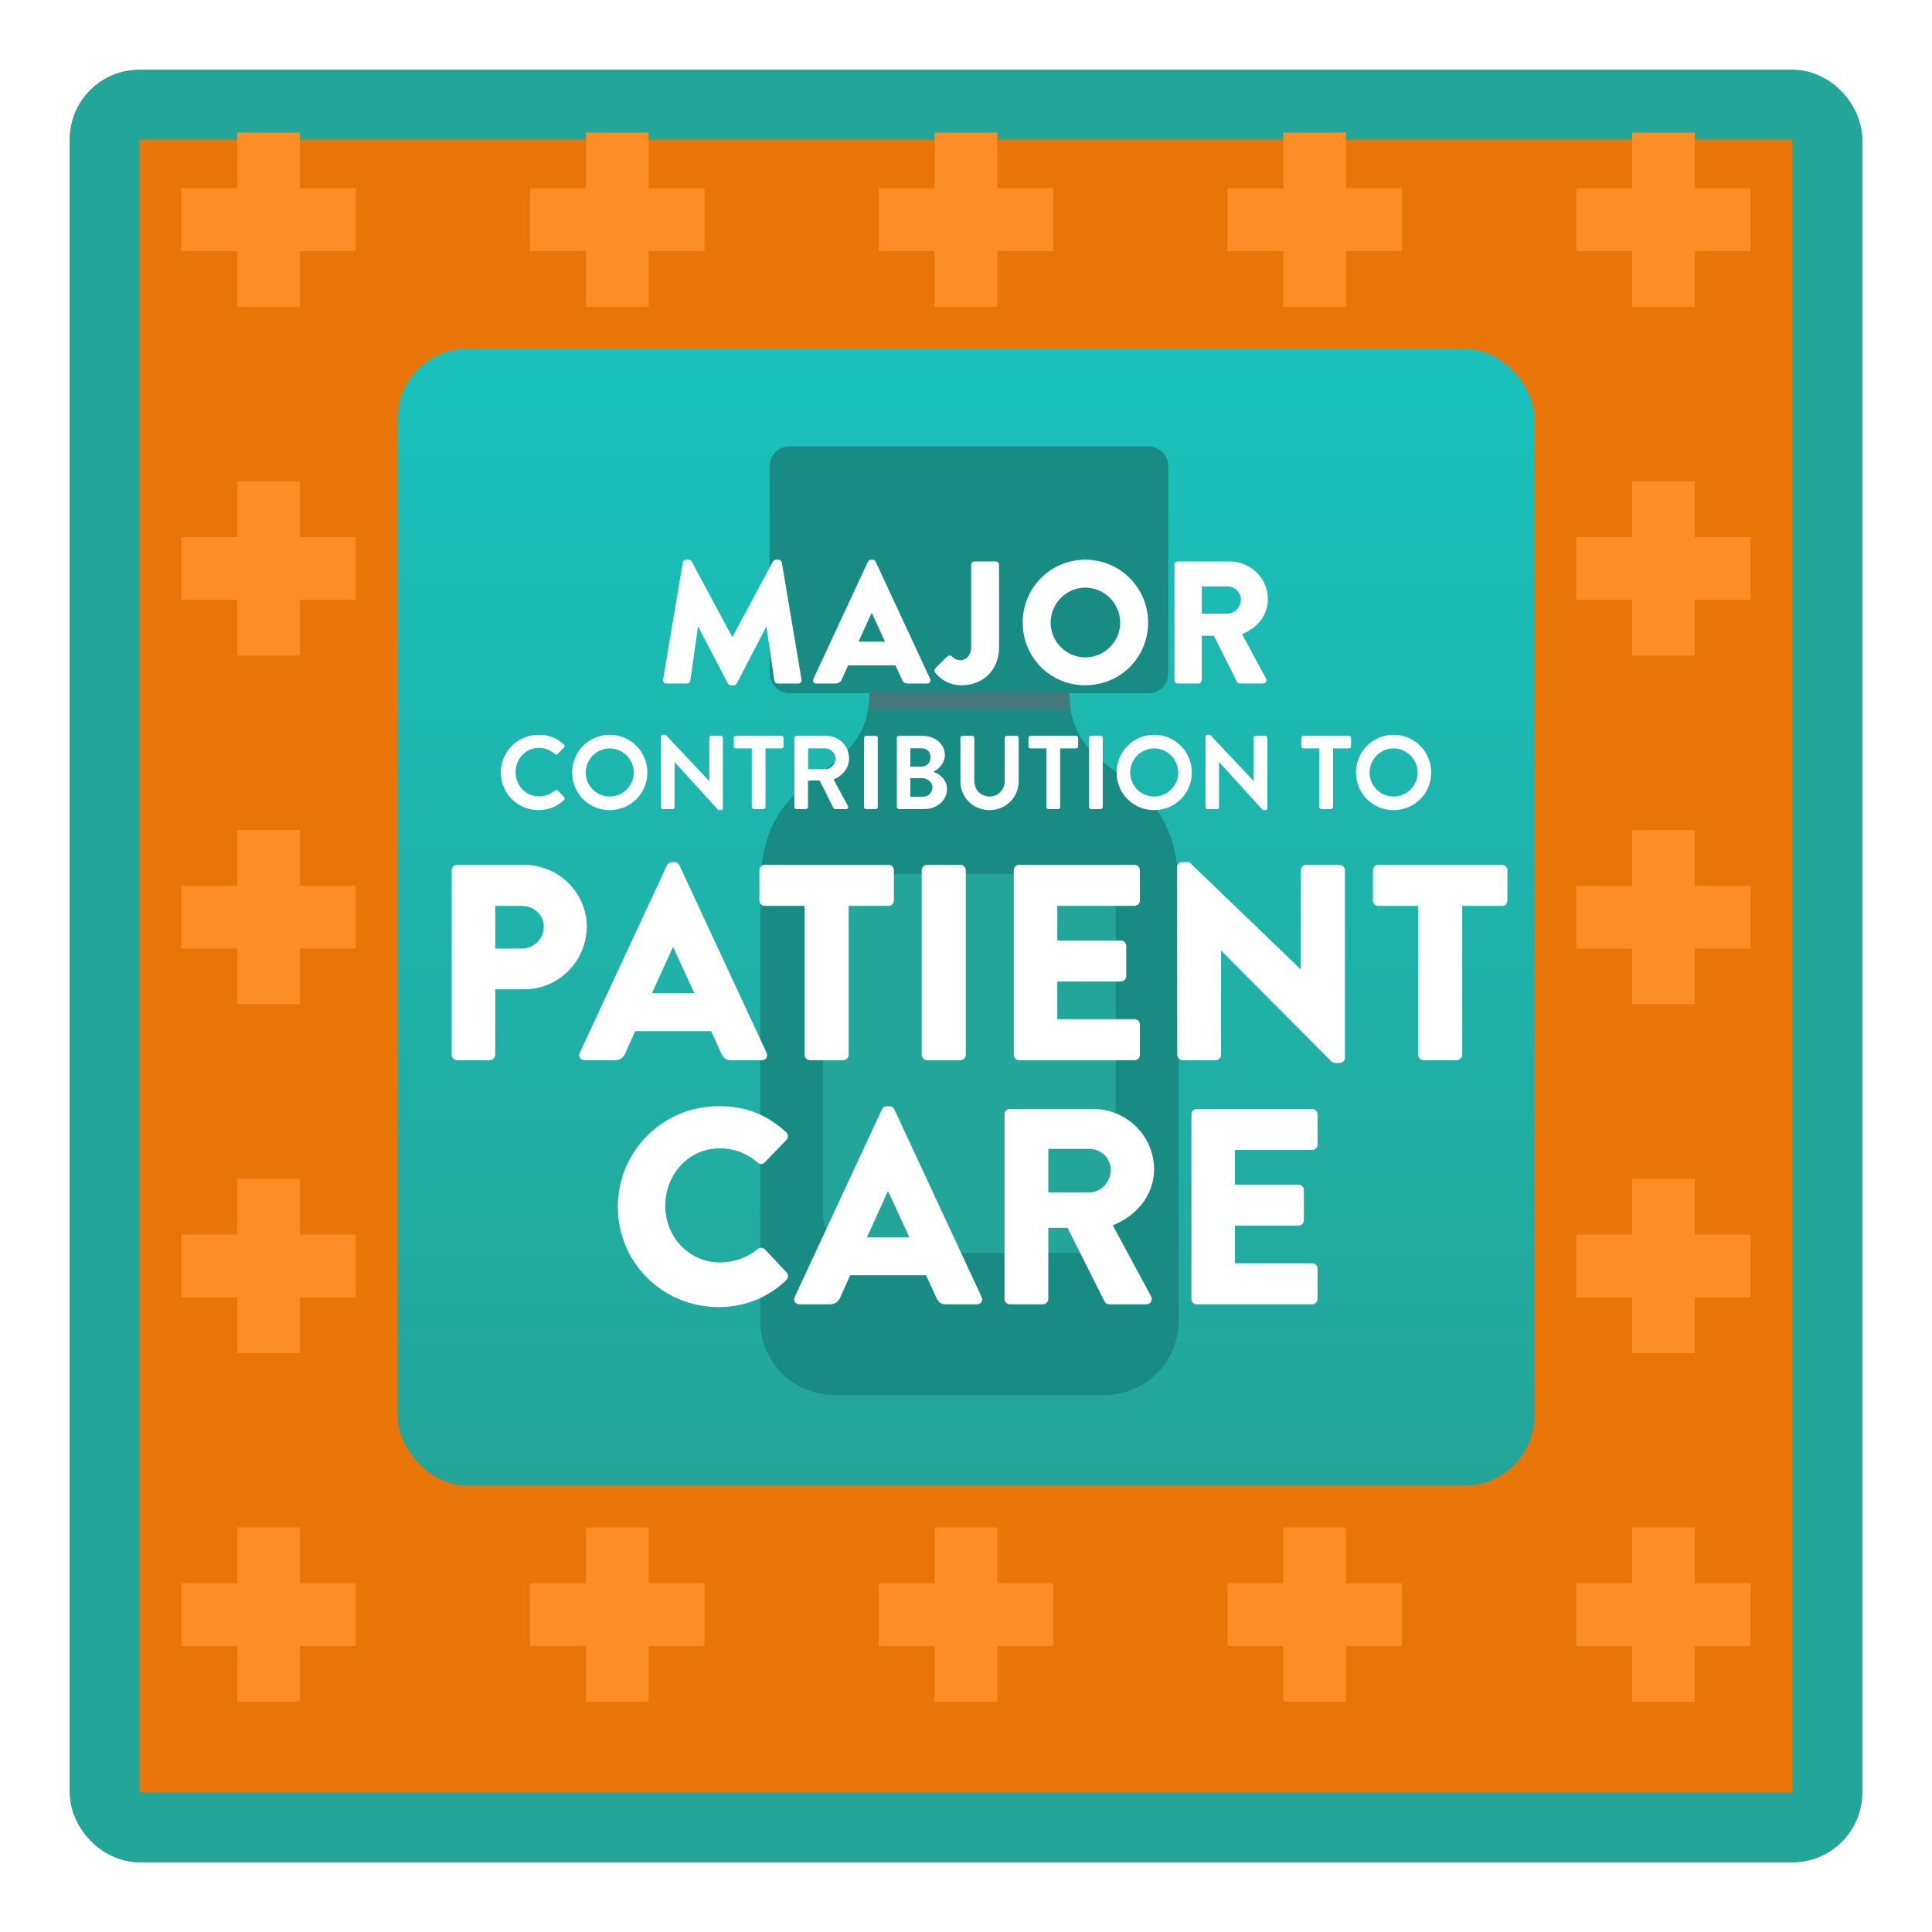 <svg width="277" height="277" viewBox="0 0 277 277" fill="none" xmlns="http://www.w3.org/2000/svg">
<g filter="url(#filter0_d_5240_6358)">
<rect x="10" y="3" width="257" height="257" rx="10" fill="#E97407"/>
<rect x="15" y="8" width="247" height="247" rx="5" stroke="#24A599" stroke-width="10"/>
</g>
<path d="M43 177H51V186H43V194H34V186H26V177H34V169H43V177Z" fill="#FC8D27"/>
<path d="M43 127H51V136H43V144H34V136H26V127H34V119H43V127Z" fill="#FC8D27"/>
<path d="M43 77H51V86H43V94H34V86H26V77H34V69H43V77Z" fill="#FC8D27"/>
<path d="M143 227H151V236H143V244H134V236H126V227H134V219H143V227Z" fill="#FC8D27"/>
<path d="M93 227H101V236H93V244H84V236H76V227H84V219H93V227Z" fill="#FC8D27"/>
<path d="M193 227H201V236H193V244H184V236H176V227H184V219H193V227Z" fill="#FC8D27"/>
<path d="M43 227H51V236H43V244H34V236H26V227H34V219H43V227Z" fill="#FC8D27"/>
<path d="M243 227H251V236H243V244H234V236H226V227H234V219H243V227Z" fill="#FC8D27"/>
<path d="M143 27H151V36H143V44H134V36H126V27H134V19H143V27Z" fill="#FC8D27"/>
<path d="M93 27H101V36H93V44H84V36H76V27H84V19H93V27Z" fill="#FC8D27"/>
<path d="M193 27H201V36H193V44H184V36H176V27H184V19H193V27Z" fill="#FC8D27"/>
<path d="M43 27H51V36H43V44H34V36H26V27H34V19H43V27Z" fill="#FC8D27"/>
<path d="M243 27H251V36H243V44H234V36H226V27H234V19H243V27Z" fill="#FC8D27"/>
<path d="M243 177H251V186H243V194H234V186H226V177H234V169H243V177Z" fill="#FC8D27"/>
<path d="M243 127H251V136H243V144H234V136H226V127H234V119H243V127Z" fill="#FC8D27"/>
<path d="M243 77H251V86H243V94H234V86H226V77H234V69H243V77Z" fill="#FC8D27"/>
<rect x="57" y="50" width="163" height="163" rx="10" fill="url(#paint0_linear_5240_6358)"/>
<path d="M153.306 99.264C153.306 113.073 168.979 108.758 168.979 127.623V189.396C168.979 195.314 164.166 200 158.366 200H119.614C113.69 200 109 195.191 109 189.396V127.5C109 108.635 124.674 112.95 124.674 99.141" fill="#188C82"/>
<path d="M164.658 64H113.194C111.626 64 110.355 65.27 110.355 66.836V96.551C110.355 98.117 111.626 99.387 113.194 99.387H164.658C166.225 99.387 167.496 98.117 167.496 96.551V66.836C167.496 65.27 166.225 64 164.658 64Z" fill="#188C82"/>
<path d="M153.493 101.689C153.374 100.946 153.309 100.142 153.309 99.264L124.677 99.141C124.677 100.07 124.601 100.911 124.469 101.689H153.493Z" fill="#44797B"/>
<path d="M154.419 179.655H123.565C120.48 179.655 118.012 177.189 118.012 174.107V130.829C118.012 127.746 120.48 125.28 123.565 125.28H154.419C157.504 125.28 159.973 127.746 159.973 130.829V174.107C159.973 177.189 157.504 179.655 154.419 179.655Z" fill="#24A599"/>
<path d="M64.764 151.24V124.76C64.764 124.36 65.084 124 65.524 124H75.164C80.084 124 84.124 128 84.124 132.84C84.124 137.8 80.084 141.84 75.204 141.84H71.004V151.24C71.004 151.64 70.644 152 70.244 152H65.524C65.084 152 64.764 151.64 64.764 151.24ZM71.004 136H74.804C76.524 136 77.964 134.64 77.964 132.84C77.964 131.16 76.524 129.88 74.804 129.88H71.004V136ZM83.797 152C83.197 152 82.877 151.48 83.117 150.96L95.637 124.04C95.757 123.8 96.037 123.6 96.317 123.6H96.717C96.997 123.6 97.277 123.8 97.397 124.04L109.917 150.96C110.157 151.48 109.837 152 109.237 152H104.797C104.077 152 103.757 151.76 103.397 151L101.957 147.84H91.077L89.637 151.04C89.437 151.52 88.997 152 88.197 152H83.797ZM93.477 142.4H99.557L96.517 135.8H96.477L93.477 142.4ZM115.356 151.24V129.88H109.636C109.196 129.88 108.876 129.52 108.876 129.12V124.76C108.876 124.36 109.196 124 109.636 124H127.396C127.836 124 128.156 124.36 128.156 124.76V129.12C128.156 129.52 127.836 129.88 127.396 129.88H121.676V151.24C121.676 151.64 121.316 152 120.916 152H116.116C115.716 152 115.356 151.64 115.356 151.24ZM132.147 151.24V124.76C132.147 124.36 132.507 124 132.907 124H137.707C138.107 124 138.467 124.36 138.467 124.76V151.24C138.467 151.64 138.107 152 137.707 152H132.907C132.507 152 132.147 151.64 132.147 151.24ZM145.35 151.24V124.76C145.35 124.36 145.67 124 146.11 124H162.67C163.11 124 163.43 124.36 163.43 124.76V129.12C163.43 129.52 163.11 129.88 162.67 129.88H151.59V134.84H160.71C161.11 134.84 161.47 135.2 161.47 135.6V139.96C161.47 140.4 161.11 140.72 160.71 140.72H151.59V146.12H162.67C163.11 146.12 163.43 146.48 163.43 146.88V151.24C163.43 151.64 163.11 152 162.67 152H146.11C145.67 152 145.35 151.64 145.35 151.24ZM168.788 151.24L168.748 124.32C168.748 123.92 169.108 123.6 169.508 123.6H170.508L186.468 138.96H186.508V124.76C186.508 124.36 186.828 124 187.268 124H192.068C192.468 124 192.828 124.36 192.828 124.76V151.68C192.828 152.08 192.468 152.4 192.068 152.4H191.428C191.308 152.4 190.988 152.28 190.908 152.2L175.108 136.32H175.068V151.24C175.068 151.64 174.748 152 174.308 152H169.548C169.148 152 168.788 151.64 168.788 151.24ZM203.325 151.24V129.88H197.605C197.165 129.88 196.845 129.52 196.845 129.12V124.76C196.845 124.36 197.165 124 197.605 124H215.365C215.805 124 216.125 124.36 216.125 124.76V129.12C216.125 129.52 215.805 129.88 215.365 129.88H209.645V151.24C209.645 151.64 209.285 152 208.885 152H204.085C203.685 152 203.325 151.64 203.325 151.24Z" fill="white"/>
<path d="M88.584 173.04C88.584 165.04 95.024 158.6 103.024 158.6C107.024 158.6 109.984 159.84 112.704 162.32C113.064 162.64 113.064 163.12 112.744 163.44L109.624 166.68C109.344 166.96 108.904 166.96 108.624 166.68C107.144 165.36 105.184 164.64 103.224 164.64C98.704 164.64 95.384 168.4 95.384 172.88C95.384 177.32 98.744 181 103.264 181C105.144 181 107.184 180.32 108.624 179.08C108.904 178.84 109.424 178.84 109.664 179.12L112.784 182.44C113.064 182.72 113.024 183.24 112.744 183.52C110.024 186.16 106.584 187.4 103.024 187.4C95.024 187.4 88.584 181.04 88.584 173.04ZM114.618 187C114.018 187 113.698 186.48 113.938 185.96L126.458 159.04C126.578 158.8 126.858 158.6 127.138 158.6H127.538C127.818 158.6 128.098 158.8 128.218 159.04L140.738 185.96C140.978 186.48 140.658 187 140.058 187H135.618C134.898 187 134.578 186.76 134.218 186L132.778 182.84H121.898L120.458 186.04C120.258 186.52 119.818 187 119.018 187H114.618ZM124.298 177.4H130.378L127.338 170.8H127.298L124.298 177.4ZM144.022 186.24V159.76C144.022 159.36 144.342 159 144.782 159H156.742C161.542 159 165.462 162.88 165.462 167.64C165.462 171.32 163.022 174.28 159.542 175.68L165.022 185.84C165.302 186.36 165.022 187 164.342 187H159.022C158.702 187 158.462 186.8 158.382 186.64L153.062 176.04H150.302V186.24C150.302 186.64 149.942 187 149.542 187H144.782C144.342 187 144.022 186.64 144.022 186.24ZM150.302 170.96H156.222C157.862 170.96 159.262 169.44 159.262 167.76C159.262 166.08 157.862 164.72 156.222 164.72H150.302V170.96ZM170.819 186.24V159.76C170.819 159.36 171.139 159 171.579 159H188.139C188.579 159 188.899 159.36 188.899 159.76V164.12C188.899 164.52 188.579 164.88 188.139 164.88H177.059V169.84H186.179C186.579 169.84 186.939 170.2 186.939 170.6V174.96C186.939 175.4 186.579 175.72 186.179 175.72H177.059V181.12H188.139C188.579 181.12 188.899 181.48 188.899 181.88V186.24C188.899 186.64 188.579 187 188.139 187H171.579C171.139 187 170.819 186.64 170.819 186.24Z" fill="white"/>
<path d="M71.805 110.765C71.805 107.765 74.22 105.35 77.22 105.35C78.735 105.35 79.83 105.83 80.85 106.745C80.985 106.865 80.985 107.045 80.865 107.165L79.95 108.11C79.845 108.23 79.695 108.23 79.575 108.11C78.945 107.555 78.105 107.225 77.265 107.225C75.345 107.225 73.92 108.83 73.92 110.72C73.92 112.595 75.36 114.185 77.28 114.185C78.18 114.185 78.945 113.84 79.575 113.33C79.695 113.225 79.86 113.24 79.95 113.33L80.88 114.29C81 114.395 80.97 114.59 80.865 114.695C79.845 115.685 78.555 116.15 77.22 116.15C74.22 116.15 71.805 113.765 71.805 110.765ZM82.03 110.765C82.03 107.765 84.415 105.35 87.415 105.35C90.415 105.35 92.815 107.765 92.815 110.765C92.815 113.765 90.415 116.15 87.415 116.15C84.415 116.15 82.03 113.765 82.03 110.765ZM83.98 110.765C83.98 112.655 85.525 114.2 87.415 114.2C89.305 114.2 90.865 112.655 90.865 110.765C90.865 108.875 89.305 107.3 87.415 107.3C85.525 107.3 83.98 108.875 83.98 110.765ZM94.777 115.715V105.62C94.777 105.47 94.912 105.35 95.062 105.35H95.437L101.677 111.98H101.692V105.785C101.692 105.635 101.812 105.5 101.977 105.5H103.357C103.507 105.5 103.642 105.635 103.642 105.785V115.88C103.642 116.03 103.507 116.15 103.357 116.15H102.997L96.727 109.265H96.712V115.715C96.712 115.865 96.592 116 96.427 116H95.062C94.912 116 94.777 115.865 94.777 115.715ZM107.789 115.715V107.3H105.494C105.329 107.3 105.209 107.165 105.209 107.015V105.785C105.209 105.635 105.329 105.5 105.494 105.5H112.049C112.214 105.5 112.334 105.635 112.334 105.785V107.015C112.334 107.165 112.214 107.3 112.049 107.3H109.754V115.715C109.754 115.865 109.619 116 109.469 116H108.074C107.924 116 107.789 115.865 107.789 115.715ZM113.893 115.715V105.785C113.893 105.635 114.013 105.5 114.178 105.5H118.468C120.268 105.5 121.738 106.94 121.738 108.725C121.738 110.105 120.823 111.23 119.518 111.755L121.573 115.565C121.678 115.76 121.573 116 121.318 116H119.743C119.608 116 119.533 115.925 119.503 115.865L117.508 111.89H115.843V115.715C115.843 115.865 115.708 116 115.558 116H114.178C114.013 116 113.893 115.865 113.893 115.715ZM115.858 110.285H118.303C119.098 110.285 119.788 109.595 119.788 108.755C119.788 107.96 119.098 107.3 118.303 107.3H115.858V110.285ZM123.884 115.715V105.785C123.884 105.635 124.019 105.5 124.169 105.5H125.564C125.714 105.5 125.849 105.635 125.849 105.785V115.715C125.849 115.865 125.714 116 125.564 116H124.169C124.019 116 123.884 115.865 123.884 115.715ZM128.586 115.715V105.785C128.586 105.635 128.706 105.5 128.871 105.5H132.306C134.091 105.5 135.471 106.7 135.471 108.275C135.471 109.43 134.526 110.33 133.821 110.66C134.616 110.915 135.771 111.725 135.771 113.105C135.771 114.785 134.331 116 132.501 116H128.871C128.706 116 128.586 115.865 128.586 115.715ZM130.521 109.91H132.126C132.891 109.91 133.416 109.31 133.416 108.56C133.416 107.81 132.891 107.285 132.126 107.285H130.521V109.91ZM130.521 114.23H132.336C133.086 114.23 133.686 113.645 133.686 112.865C133.686 112.115 132.936 111.56 132.156 111.56H130.521V114.23ZM137.694 112.025V105.785C137.694 105.635 137.829 105.5 137.979 105.5H139.404C139.569 105.5 139.689 105.635 139.689 105.785V111.92C139.689 113.195 140.559 114.2 141.864 114.2C143.169 114.2 144.054 113.195 144.054 111.935V105.785C144.054 105.635 144.174 105.5 144.339 105.5H145.764C145.914 105.5 146.049 105.635 146.049 105.785V112.025C146.049 114.305 144.234 116.15 141.864 116.15C139.509 116.15 137.694 114.305 137.694 112.025ZM150.035 115.715V107.3H147.74C147.575 107.3 147.455 107.165 147.455 107.015V105.785C147.455 105.635 147.575 105.5 147.74 105.5H154.295C154.46 105.5 154.58 105.635 154.58 105.785V107.015C154.58 107.165 154.46 107.3 154.295 107.3H152V115.715C152 115.865 151.865 116 151.715 116H150.32C150.17 116 150.035 115.865 150.035 115.715ZM156.139 115.715V105.785C156.139 105.635 156.274 105.5 156.424 105.5H157.819C157.969 105.5 158.104 105.635 158.104 105.785V115.715C158.104 115.865 157.969 116 157.819 116H156.424C156.274 116 156.139 115.865 156.139 115.715ZM160.092 110.765C160.092 107.765 162.477 105.35 165.477 105.35C168.477 105.35 170.877 107.765 170.877 110.765C170.877 113.765 168.477 116.15 165.477 116.15C162.477 116.15 160.092 113.765 160.092 110.765ZM162.042 110.765C162.042 112.655 163.587 114.2 165.477 114.2C167.367 114.2 168.927 112.655 168.927 110.765C168.927 108.875 167.367 107.3 165.477 107.3C163.587 107.3 162.042 108.875 162.042 110.765ZM172.839 115.715V105.62C172.839 105.47 172.974 105.35 173.124 105.35H173.499L179.739 111.98H179.754V105.785C179.754 105.635 179.874 105.5 180.039 105.5H181.419C181.569 105.5 181.704 105.635 181.704 105.785V115.88C181.704 116.03 181.569 116.15 181.419 116.15H181.059L174.789 109.265H174.774V115.715C174.774 115.865 174.654 116 174.489 116H173.124C172.974 116 172.839 115.865 172.839 115.715ZM189.161 115.715V107.3H186.866C186.701 107.3 186.581 107.165 186.581 107.015V105.785C186.581 105.635 186.701 105.5 186.866 105.5H193.421C193.586 105.5 193.706 105.635 193.706 105.785V107.015C193.706 107.165 193.586 107.3 193.421 107.3H191.126V115.715C191.126 115.865 190.991 116 190.841 116H189.446C189.296 116 189.161 115.865 189.161 115.715ZM194.413 110.765C194.413 107.765 196.798 105.35 199.798 105.35C202.798 105.35 205.198 107.765 205.198 110.765C205.198 113.765 202.798 116.15 199.798 116.15C196.798 116.15 194.413 113.765 194.413 110.765ZM196.363 110.765C196.363 112.655 197.908 114.2 199.798 114.2C201.688 114.2 203.248 112.655 203.248 110.765C203.248 108.875 201.688 107.3 199.798 107.3C197.908 107.3 196.363 108.875 196.363 110.765Z" fill="white"/>
<path d="M95.069 97.45L97.894 80.65C97.919 80.425 98.144 80.25 98.344 80.25H98.744C98.869 80.25 99.094 80.35 99.169 80.5L104.969 91.3H105.019L110.819 80.5C110.894 80.35 111.119 80.25 111.244 80.25H111.644C111.844 80.25 112.069 80.425 112.094 80.65L114.919 97.45C114.969 97.775 114.744 98 114.444 98H111.494C111.269 98 111.044 97.8 111.019 97.6L109.894 89.875H109.844L105.644 97.975C105.569 98.125 105.344 98.25 105.219 98.25H104.769C104.619 98.25 104.419 98.125 104.344 97.975L100.119 89.875H100.069L98.969 97.6C98.944 97.8 98.744 98 98.494 98H95.544C95.244 98 95.019 97.775 95.069 97.45ZM117.042 98C116.667 98 116.467 97.675 116.617 97.35L124.442 80.525C124.517 80.375 124.692 80.25 124.867 80.25H125.117C125.292 80.25 125.467 80.375 125.542 80.525L133.367 97.35C133.517 97.675 133.317 98 132.942 98H130.167C129.717 98 129.517 97.85 129.292 97.375L128.392 95.4H121.592L120.692 97.4C120.567 97.7 120.292 98 119.792 98H117.042ZM123.092 92H126.892L124.992 87.875H124.967L123.092 92ZM134.061 96.425C133.936 96.225 133.961 95.975 134.111 95.8L135.811 94.125C136.011 93.95 136.286 93.925 136.486 94.125C136.786 94.425 137.086 94.65 137.761 94.65C138.461 94.65 139.236 94 139.236 92.75V80.975C139.236 80.725 139.436 80.5 139.711 80.5H142.761C143.036 80.5 143.236 80.725 143.236 80.975V92.775C143.236 96.25 140.786 98.25 137.861 98.25C135.686 98.25 134.486 96.95 134.061 96.425ZM146.631 89.275C146.631 84.275 150.606 80.25 155.606 80.25C160.606 80.25 164.606 84.275 164.606 89.275C164.606 94.275 160.606 98.25 155.606 98.25C150.606 98.25 146.631 94.275 146.631 89.275ZM150.631 89.275C150.631 92 152.881 94.25 155.606 94.25C158.356 94.25 160.606 92 160.606 89.275C160.606 86.525 158.356 84.25 155.606 84.25C152.881 84.25 150.631 86.525 150.631 89.275ZM168.383 97.525V80.975C168.383 80.725 168.583 80.5 168.858 80.5H176.333C179.333 80.5 181.783 82.925 181.783 85.9C181.783 88.2 180.258 90.05 178.083 90.925L181.508 97.275C181.683 97.6 181.508 98 181.083 98H177.758C177.558 98 177.408 97.875 177.358 97.775L174.033 91.15H172.308V97.525C172.308 97.775 172.083 98 171.833 98H168.858C168.583 98 168.383 97.775 168.383 97.525ZM172.308 87.975H176.008C177.033 87.975 177.908 87.025 177.908 85.975C177.908 84.925 177.033 84.075 176.008 84.075H172.308V87.975Z" fill="white"/>
<defs>
<filter id="filter0_d_5240_6358" x="0" y="0" width="277" height="277" filterUnits="userSpaceOnUse" color-interpolation-filters="sRGB">
<feFlood flood-opacity="0" result="BackgroundImageFix"/>
<feColorMatrix in="SourceAlpha" type="matrix" values="0 0 0 0 0 0 0 0 0 0 0 0 0 0 0 0 0 0 127 0" result="hardAlpha"/>
<feOffset dy="7"/>
<feGaussianBlur stdDeviation="5"/>
<feComposite in2="hardAlpha" operator="out"/>
<feColorMatrix type="matrix" values="0 0 0 0 0 0 0 0 0 0 0 0 0 0 0 0 0 0 0.25 0"/>
<feBlend mode="normal" in2="BackgroundImageFix" result="effect1_dropShadow_5240_6358"/>
<feBlend mode="normal" in="SourceGraphic" in2="effect1_dropShadow_5240_6358" result="shape"/>
</filter>
<linearGradient id="paint0_linear_5240_6358" x1="138.5" y1="35.182" x2="138.5" y2="213" gradientUnits="userSpaceOnUse">
<stop offset="0.1" stop-color="#19C0BC"/>
<stop offset="1" stop-color="#24A599"/>
</linearGradient>
</defs>
</svg>
